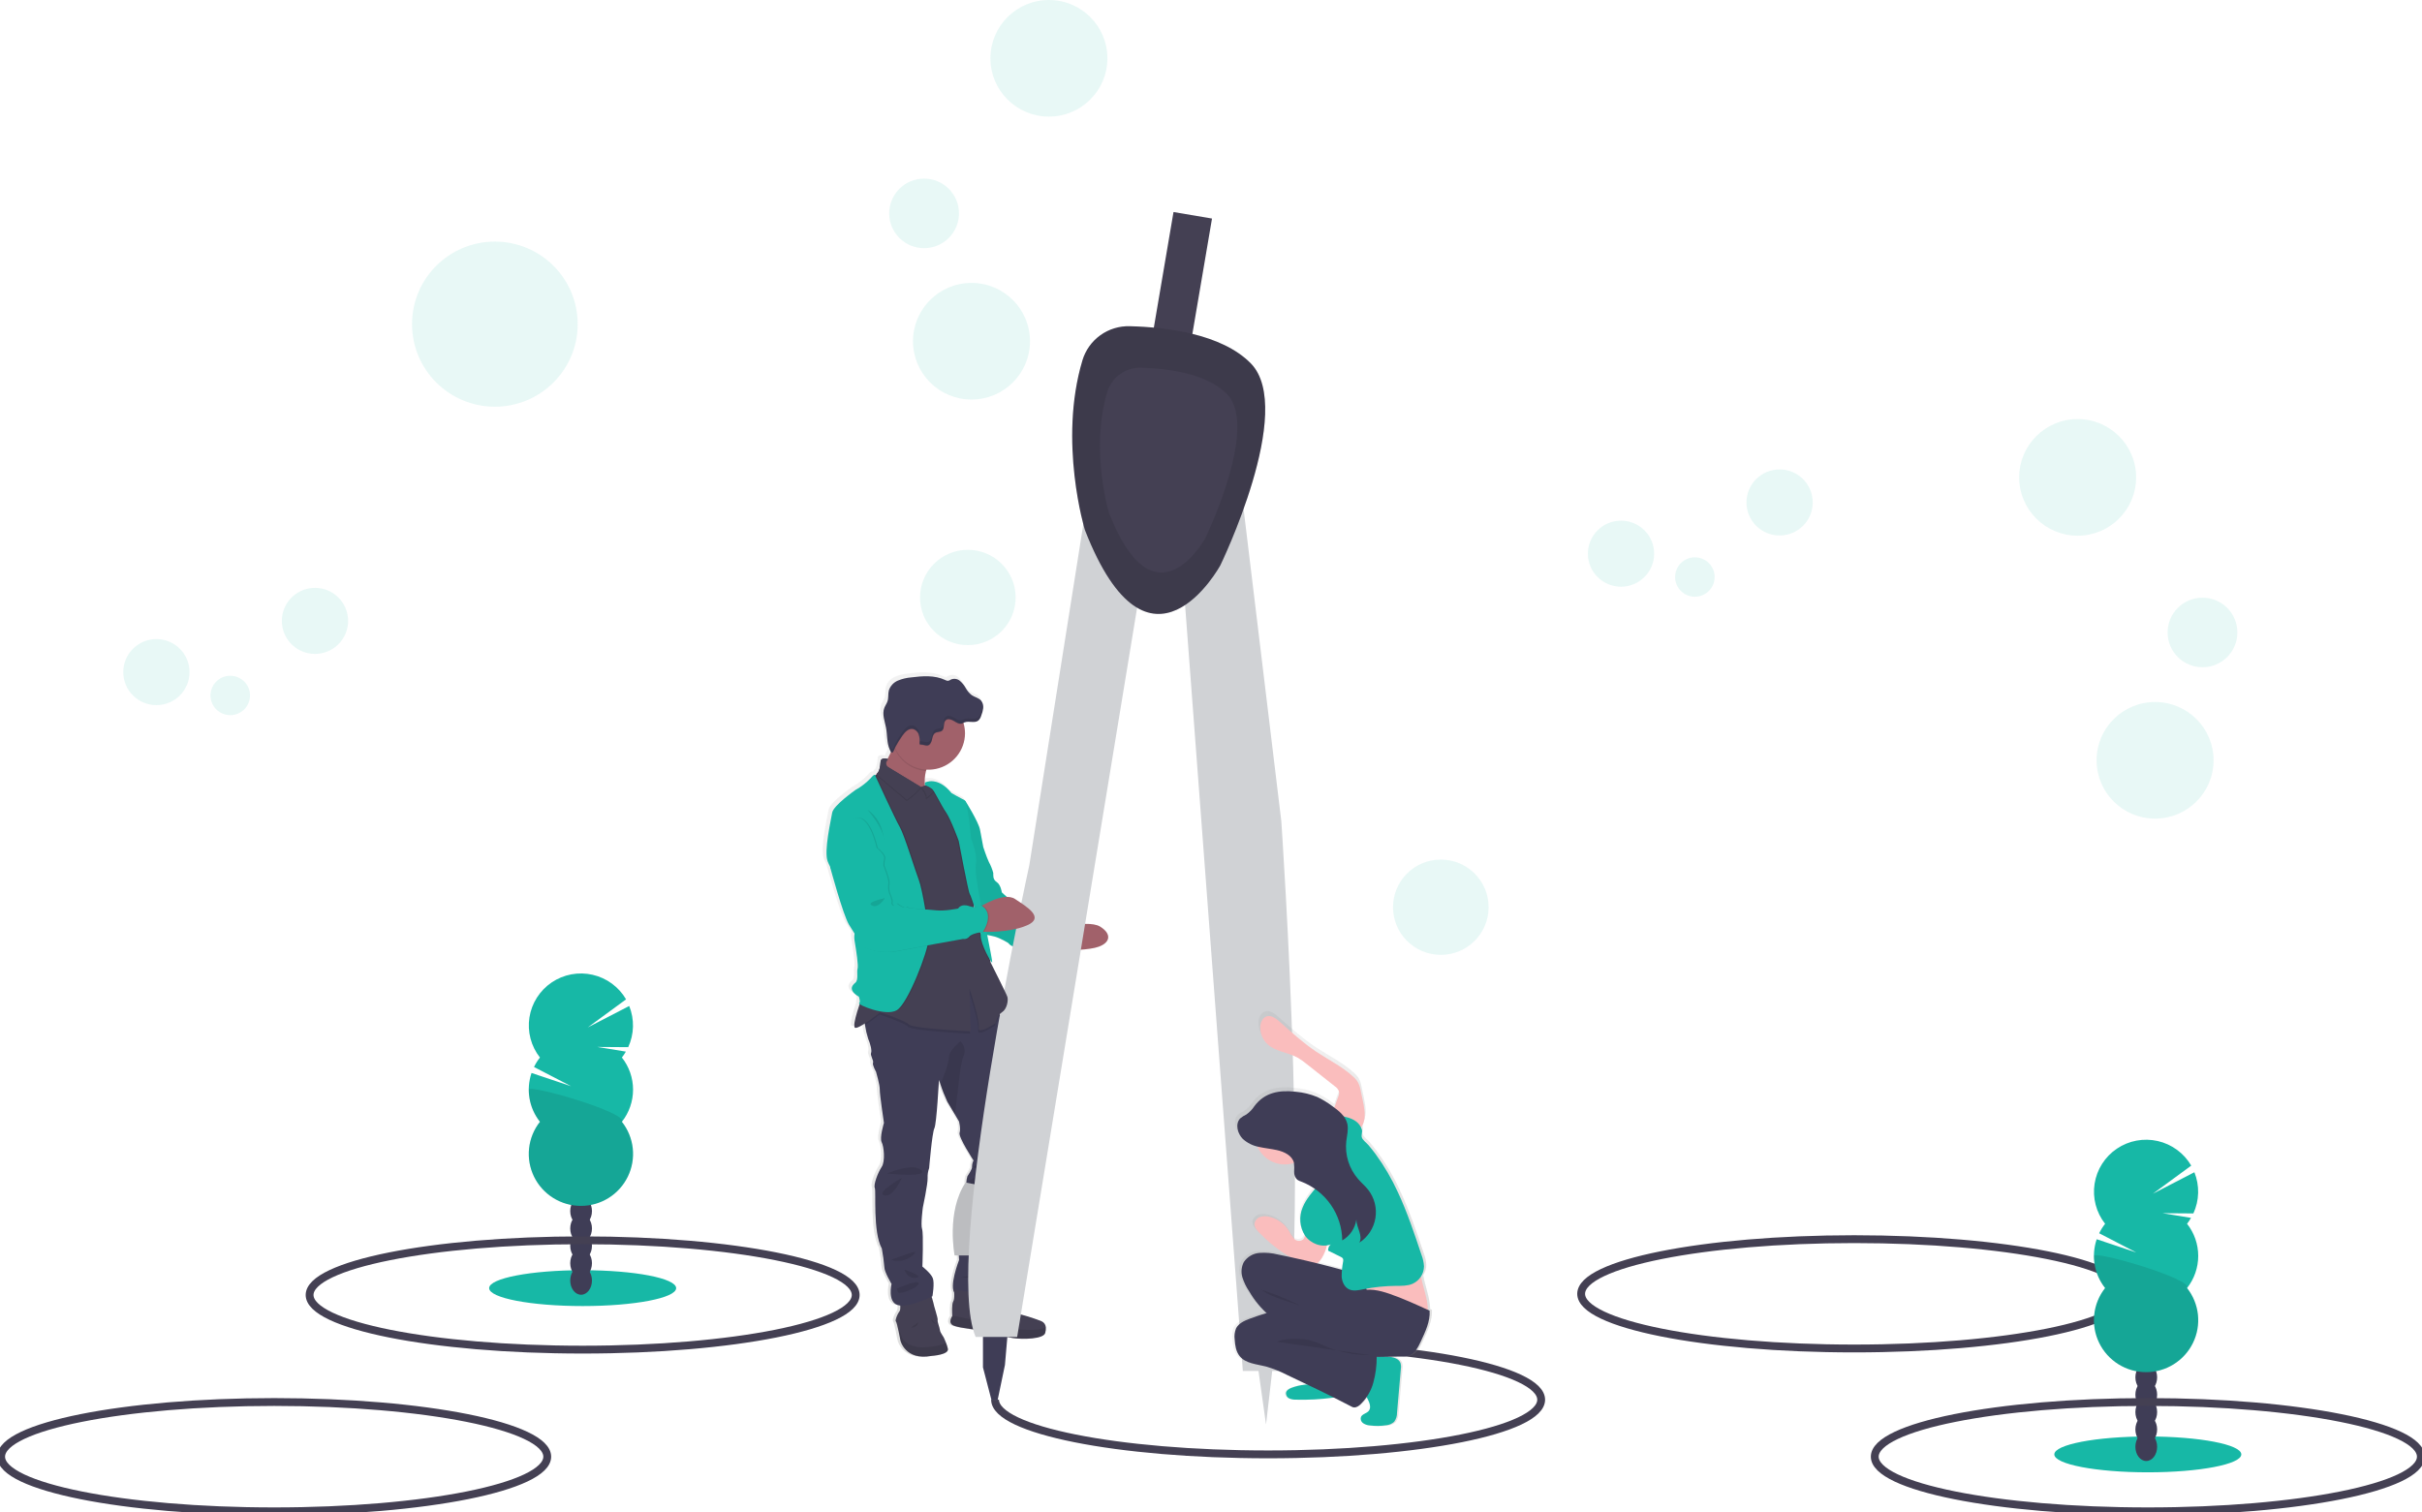 <svg xmlns="http://www.w3.org/2000/svg" width="309" height="193" viewBox="0 0 309 193" fill="none"><g clip-path="url(#clip0_24_191)"><path d="M236.56 172.074C255.799 172.074 271.395 168.952 271.395 165.099C271.395 161.247 255.799 158.124 236.56 158.124C217.321 158.124 201.724 161.247 201.724 165.099C201.724 168.952 217.321 172.074 236.56 172.074Z" stroke="#444053" stroke-miterlimit="10"></path><path d="M105.101 109.536C105.203 109.795 105.319 110.048 105.448 110.295V110.327C105.448 110.327 107.098 116.404 107.87 117.68C108.095 118.049 108.348 118.45 108.599 118.842C108.549 119.131 108.549 119.426 108.599 119.714C108.832 121.069 109.115 122.932 108.987 123.341C108.858 123.751 109.141 124.771 108.695 125.126C108.249 125.48 107.791 126.096 109.159 126.913C109.159 126.913 109.415 127.602 109.185 127.756C109.159 127.773 109.185 127.811 109.249 127.861C108.873 128.971 108.322 130.767 108.666 130.895C108.855 130.967 109.369 130.7 109.931 130.34C109.946 130.412 109.957 130.491 109.972 130.569C110.061 131.168 110.2 131.758 110.386 132.333C110.637 132.889 110.887 133.824 110.753 134.132C110.619 134.441 111.121 135.126 111.004 135.397C110.887 135.667 111.392 136.545 111.392 136.545C111.392 136.545 111.893 138.248 111.873 138.823C111.852 139.399 112.415 143.11 112.415 143.11C112.415 143.11 111.832 145.025 112.123 145.58C112.415 146.136 112.604 148.051 112.123 148.76C111.642 149.469 111.039 151.036 111.234 151.457C111.43 151.878 110.963 157.087 112.141 159.231C112.292 160.029 112.402 160.835 112.47 161.644C112.47 162.225 113.397 163.768 113.397 163.768C113.397 163.768 112.838 166.093 114.211 166.486C114.305 166.515 114.403 166.534 114.502 166.541C114.544 166.795 114.509 167.056 114.403 167.291C114.168 167.614 114.002 167.982 113.913 168.372C113.893 168.445 113.902 168.523 113.939 168.59C114.094 168.761 114.522 171.06 114.522 171.06C114.522 171.06 115.14 173.644 118.542 173.013C118.542 173.013 120.842 172.88 120.65 172.074C120.587 171.809 120.503 171.548 120.399 171.296C120.318 171.132 120.246 170.964 120.184 170.793C120.146 170.601 119.662 170.063 119.624 169.7C119.586 169.337 119.277 168.628 119.332 168.398C119.388 168.168 118.811 166.523 118.77 166.157C118.722 165.902 118.649 165.653 118.551 165.413L118.674 165.355C118.674 165.355 118.983 163.632 118.714 163.001C118.446 162.37 117.379 161.548 117.379 161.548C117.379 161.548 117.534 157.316 117.341 156.741C117.149 156.165 117.438 153.986 117.438 153.986C117.438 153.986 118.093 150.902 118.056 150.207C118.034 149.777 118.099 149.347 118.248 148.943C118.248 148.943 118.656 144.406 118.924 143.831C119.192 143.255 119.507 137.629 119.507 137.629L119.688 138.146C119.942 138.922 120.244 139.682 120.592 140.422C120.74 140.654 121.175 141.398 121.548 142.02L122.099 142.95C122.099 142.95 122.349 143.851 122.175 144.403C122 144.956 123.973 147.943 123.973 147.943C123.846 148.193 123.78 148.469 123.781 148.748C123.836 149.039 123.18 149.954 123.18 149.954C123.18 149.954 122.93 150.777 123.084 151.065C123.239 151.352 122.833 153.056 122.833 153.056C122.833 153.056 122.175 156.808 122.02 157.249C121.866 157.691 122.099 160.714 122.099 160.714C122.099 160.714 120.886 163.809 121.449 164.838C121.472 165.218 121.475 165.8 121.326 166.035C121.125 166.349 121.183 167.509 121.204 167.828C121.204 167.884 121.204 167.913 121.204 167.913C121.204 167.913 120.545 168.785 121.376 169.139C122.207 169.494 125.031 169.749 125.031 169.749C125.031 169.749 127.716 170.517 129.01 170.726C130.305 170.935 133.013 170.86 133.205 170.075C133.274 169.831 133.298 169.577 133.275 169.325C133.258 169.166 133.2 169.014 133.106 168.883C133.013 168.753 132.887 168.649 132.742 168.581C131.946 168.266 131.132 167.997 130.305 167.776C130.305 167.776 129.028 167.485 128.911 166.933C128.795 166.381 126.979 164.846 126.979 164.846C126.979 164.846 126.958 164.739 126.92 164.594H126.979L126.891 164.506C126.801 164.216 126.655 163.832 126.477 163.905C126.449 163.853 126.433 163.796 126.427 163.737C126.422 163.678 126.429 163.619 126.448 163.563C126.466 163.507 126.496 163.456 126.535 163.411C126.574 163.367 126.622 163.331 126.675 163.306C127.372 162.925 127.798 161.719 127.602 160.417C127.407 159.115 127.372 159.345 127.777 158.598C128.029 158.033 128.129 157.414 128.069 156.799L129.139 152.823C129.306 152.335 129.41 151.827 129.448 151.312C129.466 150.907 129.571 150.51 129.757 150.149C129.757 150.149 130.241 147.391 130.666 146.76C131.092 146.13 130.375 143.906 130.375 143.906C130.375 143.906 129.719 140.462 129.757 138.89C129.795 137.318 128.054 131.866 128.054 131.866C127.831 131.512 127.736 131.092 127.786 130.677C127.821 130.351 127.617 129.822 127.387 129.349L127.314 129.2C127.403 129.086 127.51 128.988 127.632 128.91C128.11 128.619 128.334 127.855 128.337 127.317L121.746 111.829C121.746 111.783 124.798 105.566 124.789 105.52C124.609 104.5 122.883 101.794 122.883 101.794C122.866 101.76 122.841 101.731 122.81 101.71C122.422 101.532 121.111 100.791 121.111 100.791C120.082 99.524 119.117 99.262 118.487 99.271C118.289 99.269 118.092 99.299 117.904 99.361C117.837 99.382 117.771 99.408 117.709 99.44L117.679 99.693C117.626 99.108 117.672 98.518 117.816 97.949C117.831 97.899 117.846 97.847 117.857 97.798C117.953 97.798 118.05 97.798 118.149 97.798C118.766 97.8 119.377 97.68 119.948 97.447C120.519 97.213 121.038 96.869 121.476 96.436C121.914 96.002 122.261 95.487 122.499 94.919C122.737 94.351 122.861 93.742 122.863 93.127C122.862 92.69 122.802 92.255 122.682 91.834L122.658 91.767L122.804 91.703C123.387 91.488 124.119 91.854 124.591 91.465C124.762 91.296 124.885 91.084 124.947 90.852C125.078 90.54 125.165 90.213 125.206 89.878C125.206 89.82 125.206 89.762 125.206 89.704C125.208 89.686 125.208 89.669 125.206 89.651C125.208 89.63 125.208 89.609 125.206 89.587C125.206 89.561 125.206 89.535 125.206 89.509C125.18 89.295 125.093 89.094 124.956 88.928C124.647 88.567 124.131 88.48 123.74 88.216C123.421 87.969 123.156 87.659 122.962 87.306C122.767 86.955 122.511 86.641 122.207 86.379C122.052 86.249 121.864 86.164 121.664 86.133C121.465 86.102 121.26 86.125 121.073 86.201C120.959 86.279 120.833 86.338 120.7 86.376C120.555 86.378 120.413 86.34 120.288 86.265C118.948 85.641 117.373 85.751 115.916 85.937C115.323 85.984 114.742 86.123 114.193 86.35C113.919 86.462 113.672 86.633 113.471 86.85C113.269 87.068 113.118 87.326 113.027 87.608C112.907 88.059 112.998 88.547 112.855 88.992C112.756 89.282 112.563 89.549 112.441 89.843C112.382 89.997 112.344 90.158 112.33 90.323C112.33 90.323 112.33 90.355 112.33 90.369C112.281 91.029 112.54 91.723 112.666 92.403C112.837 93.331 112.75 94.339 113.149 95.217C113.189 95.324 113.24 95.428 113.301 95.525C113.161 95.816 113.009 96.124 112.864 96.411C112.648 96.35 111.989 96.205 111.966 96.78C111.961 97.248 111.852 97.709 111.645 98.129C111.615 98.153 111.582 98.175 111.549 98.196C111.513 98.212 111.484 98.239 111.465 98.273C111.445 98.307 111.437 98.346 111.441 98.385L111.365 98.443C111.332 98.445 111.3 98.456 111.272 98.475C111.231 98.405 111.097 98.399 110.672 98.905C110.105 99.492 109.454 99.992 108.739 100.387C108.739 100.387 105.876 102.378 105.722 103.294C105.567 104.209 104.611 108.208 105.101 109.536ZM117.671 99.823C117.671 99.823 117.671 99.803 117.671 99.791L117.706 99.809L117.671 99.823ZM125.448 164.925C125.371 164.958 125.287 164.974 125.203 164.974L125.448 164.925Z" fill="url(#paint0_linear_24_191)"></path><path d="M118.857 173.022C115.496 173.65 114.884 171.081 114.884 171.081C114.884 171.081 114.464 168.796 114.301 168.625C114.264 168.558 114.254 168.48 114.275 168.407C114.362 168.02 114.527 167.654 114.758 167.331C114.968 167.084 114.796 166.056 114.796 166.056L118.691 165.067C118.857 165.434 118.985 165.817 119.073 166.21C119.114 166.57 119.685 168.209 119.627 168.436C119.568 168.663 119.877 169.369 119.918 169.732C119.959 170.095 120.434 170.627 120.472 170.816C120.531 170.988 120.601 171.156 120.682 171.319C120.786 171.569 120.869 171.828 120.93 172.092C121.128 172.888 118.857 173.022 118.857 173.022Z" fill="#444053"></path><path opacity="0.1" d="M118.857 173.022C115.496 173.65 114.884 171.081 114.884 171.081C114.884 171.081 114.464 168.796 114.301 168.625C114.264 168.558 114.254 168.48 114.275 168.407L115.082 170.732C115.082 170.732 115.753 172.124 118.233 171.912C119.647 171.796 120.341 171.534 120.679 171.33C120.783 171.581 120.866 171.839 120.927 172.104C121.128 172.888 118.857 173.022 118.857 173.022Z" fill="black"></path><path opacity="0.1" d="M116.239 169.404C116.239 169.404 117.082 169.424 117.137 168.738L116.239 169.404Z" fill="black"></path><path d="M130.85 146.9C130.43 147.528 129.952 150.268 129.952 150.268C129.774 150.631 129.675 151.027 129.66 151.431C129.629 151.943 129.531 152.449 129.369 152.936L128.264 156.877C128.323 157.488 128.222 158.104 127.973 158.665C127.573 159.409 127.611 159.179 127.801 160.475C127.99 161.772 127.573 162.969 126.885 163.35C126.197 163.73 127.191 164.626 127.191 164.626C127.191 164.626 122.798 165.806 121.88 165.082C120.962 164.358 122.358 160.78 122.358 160.78C122.358 160.78 122.131 157.772 122.282 157.334C122.434 156.895 123.084 153.163 123.084 153.163C123.084 153.163 123.486 151.469 123.332 151.184C123.177 150.899 123.428 150.079 123.428 150.079C123.428 150.079 124.078 149.164 124.011 148.879C124.012 148.601 124.078 148.328 124.203 148.08C124.203 148.08 122.256 145.11 122.425 144.557C122.594 144.005 122.349 143.104 122.349 143.104C122.349 143.104 122.105 142.683 121.807 142.18C121.446 141.561 121.008 140.823 120.86 140.59C120.518 139.855 120.221 139.1 119.971 138.329L119.79 137.812C119.79 137.812 119.498 143.409 119.207 143.979C118.915 144.549 118.539 149.065 118.539 149.065C118.391 149.466 118.325 149.893 118.347 150.321C118.385 151.024 117.735 154.099 117.735 154.099C117.735 154.099 117.443 156.27 117.641 156.842C117.84 157.415 117.679 161.62 117.679 161.62C117.679 161.62 118.729 162.44 118.997 163.074C119.265 163.707 118.959 165.416 118.959 165.416C118.959 165.416 115.904 166.939 114.546 166.538C113.187 166.137 113.744 163.835 113.744 163.835C113.744 163.835 112.829 162.312 112.829 161.722C112.761 160.917 112.652 160.116 112.502 159.322C111.336 157.188 111.797 152.012 111.607 151.591C111.418 151.169 112.007 149.612 112.482 148.908C112.957 148.205 112.773 146.292 112.482 145.746C112.19 145.2 112.773 143.29 112.773 143.29C112.773 143.29 112.219 139.596 112.24 139.027C112.26 138.457 111.762 136.76 111.762 136.76C111.762 136.76 111.266 135.888 111.38 135.618C111.494 135.347 110.998 134.664 111.132 134.362C111.266 134.06 111.015 133.124 110.768 132.572C110.586 132.002 110.45 131.419 110.36 130.828C110.243 130.171 110.158 129.593 110.158 129.593L113.31 127.061L121.18 125.004L124.165 124.036L127.048 128.567C127.048 128.567 127.34 129.041 127.611 129.587C127.838 130.058 128.04 130.584 128.005 130.909C127.957 131.322 128.051 131.738 128.273 132.089C128.273 132.089 129.99 137.515 129.952 139.064C129.914 140.614 130.564 144.055 130.564 144.055C130.564 144.055 131.27 146.272 130.85 146.9Z" fill="#3F3D56"></path><path opacity="0.1" d="M113.167 149.737C113.167 149.737 116.528 148.31 117.519 149.318C118.51 150.326 113.167 149.737 113.167 149.737Z" fill="black"></path><path opacity="0.1" d="M115.056 150.306C115.056 150.306 111.648 152.227 112.814 152.535C113.98 152.843 115.056 150.306 115.056 150.306Z" fill="black"></path><path opacity="0.1" d="M125.215 148.652C125.215 148.652 123.757 148.745 124.317 149.033C124.877 149.321 125.215 148.652 125.215 148.652Z" fill="black"></path><path opacity="0.1" d="M127.031 149.088C127.011 149.184 122.81 150.542 123.632 151.146C124.454 151.751 127.031 149.088 127.031 149.088Z" fill="black"></path><path opacity="0.1" d="M113.662 160.74C114.292 160.647 117.808 159.028 116.432 160.191C116.064 160.524 115.611 160.751 115.124 160.848C114.636 160.945 114.131 160.907 113.662 160.74Z" fill="black"></path><path opacity="0.1" d="M115.4 162.016C115.4 162.016 115.706 163.199 116.872 163.045C118.038 162.891 115.4 162.016 115.4 162.016Z" fill="black"></path><path opacity="0.1" d="M114.426 164.416C114.636 164.358 117.137 163.216 117.196 163.751C117.254 164.286 114.808 165.204 114.619 164.931C114.509 164.78 114.442 164.602 114.426 164.416Z" fill="black"></path><path opacity="0.1" d="M122.524 163.045C122.816 163.027 125.693 162.112 126.267 162.931L122.524 163.045Z" fill="black"></path><path opacity="0.1" d="M125.122 163.579C125.122 163.579 125.617 163.14 126.113 163.37C126.608 163.6 125.122 163.579 125.122 163.579Z" fill="black"></path><path opacity="0.1" d="M118.781 168.299C118.812 168.461 118.89 168.611 119.005 168.73C119.12 168.848 119.267 168.931 119.429 168.968L118.781 168.299Z" fill="black"></path><path d="M133.351 170.089C133.162 170.871 130.485 170.947 129.209 170.738C127.932 170.528 125.273 169.767 125.273 169.767C125.273 169.767 122.486 169.499 121.664 169.157C120.842 168.814 121.492 167.939 121.492 167.939C121.492 167.939 121.492 167.91 121.492 167.857C121.472 167.538 121.417 166.384 121.612 166.073C121.842 165.71 121.708 164.53 121.708 164.53C121.708 164.53 125.661 165.291 125.737 164.931C125.813 164.57 126.425 164.059 126.71 163.94C126.996 163.821 127.209 164.893 127.209 164.893C127.209 164.893 129.005 166.416 129.118 166.968C129.232 167.52 130.491 167.805 130.491 167.805C131.309 168.024 132.113 168.291 132.899 168.604C133.043 168.672 133.168 168.775 133.26 168.904C133.352 169.034 133.41 169.185 133.427 169.343C133.447 169.594 133.422 169.847 133.351 170.089Z" fill="#444053"></path><path opacity="0.1" d="M133.351 170.089C133.162 170.871 130.485 170.947 129.209 170.738C127.932 170.528 125.273 169.767 125.273 169.767C125.273 169.767 122.486 169.499 121.664 169.157C120.842 168.814 121.492 167.939 121.492 167.939C121.492 167.939 121.492 167.91 121.492 167.857L125.489 168.729C125.489 168.729 127.457 169.566 128.716 169.566C129.818 169.566 132.281 170.017 133.427 169.334C133.448 169.588 133.423 169.844 133.351 170.089Z" fill="black"></path><path opacity="0.1" d="M127.946 167.081C127.946 167.081 127.757 168.337 126.993 168.758L127.946 167.081Z" fill="black"></path><path d="M140.187 120.801C139.05 121.231 136.426 121.278 135.26 121.278C134.905 121.278 134.677 121.278 134.677 121.278L133.928 119.755L134.677 118.485C134.677 118.485 135.365 118.296 136.281 118.13C137.63 117.889 139.487 117.7 140.362 118.244C141.831 119.153 141.674 120.258 140.187 120.801Z" fill="#A1616A"></path><path d="M122.822 102.576L123.154 102.195C123.154 102.195 124.859 104.886 125.037 105.901C125.215 106.915 125.445 108.083 125.445 108.083C125.445 108.083 125.877 109.403 126.159 109.987C126.4 110.429 126.588 110.899 126.719 111.385C126.743 111.638 126.617 112.196 127.151 112.547C127.684 112.899 127.812 113.867 127.812 113.867C127.812 113.867 129.748 115.744 130.768 115.797C131.789 115.849 134.712 116.355 134.613 116.86C134.514 117.366 135.835 117.674 136.362 117.802C136.89 117.93 132.928 119.456 135.26 121.42C135.26 121.42 133.782 121.711 133.631 122.08C133.479 122.449 131.926 121.877 131.926 121.877C131.926 121.877 131.593 121.089 130.448 121.04C129.302 120.99 128.716 120.482 128.716 120.406C128.716 120.33 127.57 119.694 126.935 119.517C126.299 119.339 125.457 119.264 125.431 119.084C125.404 118.903 121.612 102.584 121.612 102.584L122.822 102.576Z" fill="#17B8A6"></path><path opacity="0.05" d="M122.822 102.64L123.154 102.259C123.154 102.259 124.859 104.95 125.037 105.967C125.215 106.985 125.445 108.15 125.445 108.15C125.445 108.15 125.877 109.469 126.159 110.054C126.4 110.495 126.587 110.964 126.719 111.449C126.743 111.704 126.617 112.262 127.151 112.611C127.684 112.96 127.812 113.931 127.812 113.931C127.812 113.931 129.748 115.811 130.768 115.86C131.789 115.91 134.712 116.418 134.613 116.927C134.514 117.436 135.835 117.741 136.362 117.866C136.89 117.991 132.928 119.522 135.26 121.478C135.26 121.478 133.782 121.769 133.631 122.138C133.479 122.507 131.926 121.935 131.926 121.935C131.926 121.935 131.593 121.147 130.448 121.098C129.302 121.048 128.716 120.54 128.716 120.461C128.716 120.383 127.57 119.752 126.935 119.575C126.299 119.397 125.457 119.319 125.431 119.142C125.404 118.964 121.612 102.64 121.612 102.64H122.822Z" fill="black"></path><path d="M161.788 171.636C181.027 171.636 196.623 174.76 196.623 178.611C196.623 182.462 181.027 185.586 161.788 185.586C142.548 185.586 126.952 182.465 126.952 178.611" stroke="#444053" stroke-miterlimit="10"></path><path d="M154.629 27.888L149.717 27.057L143.521 63.468L148.433 64.299L154.629 27.888Z" fill="#444053"></path><path d="M160.429 174.016L161.52 181.776L162.452 173.708L160.429 174.016Z" fill="#D0D2D5"></path><path d="M125.407 169.671V174.484L126.498 178.672H127.276L128.212 174.173L128.678 168.741L125.407 169.671Z" fill="#3F3D56"></path><path d="M123.189 150.896L125.521 151.361C125.521 151.361 122.877 158.653 124.743 160.205H121.79C121.79 160.205 120.699 154.619 123.189 150.896Z" fill="#D0D2D5"></path><path opacity="0.1" d="M123.189 150.896L125.521 151.361C125.521 151.361 122.877 158.653 124.743 160.205H121.79C121.79 160.205 120.699 154.619 123.189 150.896Z" fill="black"></path><path d="M138.793 63.221L131.322 110.394C131.322 110.394 120.274 160.673 124.475 170.604H129.768L145.644 74.085L138.793 63.221Z" fill="#D0D2D5"></path><path d="M157.742 57.362L163.47 104.776C163.47 104.776 167.641 165.178 163.073 174.946H158.561L150.498 67.967L157.742 57.362Z" fill="#D0D2D5"></path><path d="M138.097 45.987C138.481 44.699 139.282 43.573 140.373 42.785C141.465 41.997 142.787 41.59 144.134 41.627C148.743 41.743 155.867 42.581 159.584 46.376C165.344 52.273 155.692 72.135 155.692 72.135C155.692 72.135 146.656 88.739 138.417 67.636C138.406 67.653 134.989 56.354 138.097 45.987Z" fill="#444053"></path><path opacity="0.1" d="M138.097 45.987C138.481 44.699 139.282 43.573 140.373 42.785C141.465 41.997 142.787 41.59 144.134 41.627C148.743 41.743 155.867 42.581 159.584 46.376C165.344 52.273 155.692 72.135 155.692 72.135C155.692 72.135 146.656 88.739 138.417 67.636C138.406 67.653 134.989 56.354 138.097 45.987Z" fill="black"></path><path d="M141.265 50.021C141.542 49.106 142.113 48.307 142.89 47.747C143.667 47.187 144.607 46.898 145.565 46.922C148.845 47.007 153.917 47.603 156.555 50.305C160.657 54.502 153.786 68.644 153.786 68.644C153.786 68.644 147.373 80.464 141.484 65.447C141.484 65.439 139.05 57.403 141.265 50.021Z" fill="#444053"></path><path d="M157.22 170.863C157.269 171.612 157.386 172.4 157.861 172.987C158.648 173.958 160.08 174.033 161.304 174.339C162.244 174.607 163.156 174.965 164.027 175.408L166.676 176.658C165.997 176.697 165.327 176.836 164.688 177.07C164.347 177.195 163.974 177.402 163.925 177.756C163.918 177.904 163.957 178.051 164.035 178.176C164.114 178.302 164.229 178.401 164.365 178.46C164.642 178.573 164.94 178.626 165.239 178.614C166.818 178.658 168.397 178.575 169.962 178.367L170.148 178.341C170.953 178.738 171.754 179.144 172.55 179.558C172.883 179.733 173.282 179.558 173.562 179.314C173.904 179.013 174.205 178.669 174.46 178.291C174.506 178.373 174.553 178.451 174.591 178.529C174.847 179.021 175.089 179.663 174.722 180.081C174.431 180.407 173.88 180.462 173.713 180.857C173.668 181 173.67 181.154 173.719 181.296C173.768 181.438 173.861 181.56 173.985 181.645C174.238 181.812 174.53 181.912 174.833 181.936C175.554 182.035 176.285 182.029 177.005 181.918C177.394 181.891 177.764 181.735 178.054 181.474C178.302 181.137 178.433 180.729 178.427 180.311L178.926 174.664C178.971 174.396 178.951 174.121 178.867 173.862C178.669 173.382 178.095 173.182 177.576 173.098H177.521C177.952 173.098 178.395 173.077 178.862 173.077C179.268 173.103 179.675 173.052 180.063 172.926C180.803 172.635 181.202 171.859 181.52 171.145C182.103 169.889 182.774 168.529 182.686 167.134L182.459 167.032C182.438 165.547 181.814 164.161 181.584 162.71C181.837 162.321 181.972 161.867 181.972 161.403C181.942 160.892 181.83 160.39 181.642 159.914C180.718 157.177 179.794 154.43 178.558 151.815C177.759 150.073 176.782 148.417 175.643 146.874C175.346 146.486 175.037 146.099 174.716 145.711C174.483 145.444 173.961 145.066 173.865 144.726C173.769 144.386 173.973 144.055 173.865 143.706C173.837 143.615 173.802 143.527 173.76 143.441C174.442 142.541 174.25 141.238 174.011 140.117L173.719 138.719C173.657 138.333 173.535 137.96 173.358 137.611C173.17 137.313 172.935 137.047 172.661 136.824C171.227 135.533 169.454 134.676 167.842 133.606C166.137 132.476 164.613 131.101 163.085 129.744C162.619 129.331 162.033 128.887 161.429 129.061C160.826 129.235 160.575 129.886 160.555 130.479C160.549 130.89 160.631 131.298 160.794 131.676C160.957 132.053 161.199 132.392 161.502 132.671C162.557 133.633 164.152 133.711 165.408 134.391C165.84 134.641 166.251 134.926 166.636 135.243L170.285 138.1C170.562 138.265 170.765 138.529 170.854 138.838C170.868 139.024 170.838 139.212 170.766 139.384C170.629 139.803 170.396 140.329 170.224 140.861L169.933 140.651C169.328 140.201 168.681 139.812 168 139.489C167.096 139.121 166.142 138.893 165.169 138.812C163.015 138.57 161.088 138.902 159.771 140.695C159.497 141.105 159.151 141.46 158.747 141.744C158.449 141.883 158.169 142.06 157.917 142.27C157.24 143.017 157.625 144.255 158.261 144.886C158.798 145.384 159.461 145.729 160.179 145.883C160.574 146.763 161.281 147.467 162.163 147.861C163.046 148.256 164.043 148.313 164.965 148.022C165.01 148.396 165.019 148.774 164.991 149.149C164.978 149.343 165.007 149.537 165.078 149.718C165.149 149.898 165.26 150.061 165.403 150.193C165.556 150.297 165.725 150.375 165.904 150.425C166.549 150.658 167.16 150.976 167.72 151.37C167.062 152.081 166.519 152.89 166.111 153.768C165.86 154.35 165.756 154.985 165.806 155.617C165.857 156.249 166.062 156.859 166.402 157.395L166.42 157.418C166.371 157.599 166.28 157.766 166.155 157.906C165.977 158.045 165.752 158.109 165.528 158.086C165.304 158.064 165.097 157.955 164.951 157.784C164.701 157.489 164.489 157.164 164.321 156.816C164.033 156.347 163.651 155.941 163.2 155.623C162.749 155.305 162.238 155.082 161.697 154.968C161.298 154.866 160.877 154.883 160.488 155.017C160.296 155.086 160.128 155.208 160.003 155.368C159.879 155.529 159.803 155.722 159.785 155.924C159.785 156.363 160.106 156.726 160.421 157.037C161.387 158.036 162.462 158.923 163.627 159.682C163.945 159.878 164.273 160.056 164.61 160.217C164.027 160.095 163.451 159.976 162.884 159.859C162.089 159.662 161.267 159.59 160.45 159.647C160.042 159.679 159.647 159.802 159.293 160.007C158.94 160.213 158.638 160.495 158.409 160.833C158.088 161.441 158.02 162.151 158.22 162.809C158.422 163.462 158.724 164.079 159.115 164.64C159.728 165.668 160.48 166.607 161.351 167.43C160.622 167.648 159.893 167.887 159.182 168.148C158.47 168.41 157.724 168.729 157.398 169.38C157.206 169.85 157.145 170.362 157.22 170.863ZM167.95 160.981H167.977C168.131 160.911 168.264 160.799 168.358 160.659C168.802 160.067 169.115 159.39 169.28 158.671C169.449 158.648 169.615 158.606 169.775 158.546C169.666 158.649 169.579 158.773 169.52 158.911C169.461 159.049 169.431 159.198 169.431 159.348L171.075 160.15C171.194 160.194 171.296 160.275 171.367 160.38C171.412 160.488 171.423 160.608 171.399 160.722C171.352 161.097 171.279 161.472 171.233 161.844C170.74 161.699 170.256 161.583 169.822 161.466C169.204 161.298 168.577 161.141 167.95 160.984V160.981Z" fill="url(#paint1_linear_24_191)"></path><path d="M168.256 145.543C168.67 145.646 169.1 145.664 169.521 145.597C169.942 145.529 170.345 145.377 170.705 145.15C170.849 145.049 171.01 144.975 171.18 144.929C171.331 144.916 171.483 144.938 171.624 144.995C171.765 145.051 171.89 145.139 171.991 145.252C172.69 145.947 172.772 147.092 172.41 148.007C172.049 148.923 171.323 149.643 170.562 150.268C169.948 150.773 169.298 151.233 168.618 151.646C168.43 151.208 168.158 150.812 167.815 150.48C167.473 150.148 167.068 149.888 166.624 149.713C165.825 149.405 165.242 148.58 164.784 147.859C164.443 147.324 164.14 147.347 164.446 146.795C164.792 146.265 165.199 145.777 165.659 145.342C165.91 145.078 166.129 144.785 166.312 144.47C166.516 144.104 166.469 143.866 166.784 144.156C166.991 144.348 167.076 144.764 167.315 144.988C167.58 145.244 167.903 145.435 168.256 145.543Z" fill="#FABDBD"></path><path d="M170.76 139.875C170.829 139.705 170.857 139.521 170.845 139.338C170.758 139.034 170.559 138.773 170.288 138.608L166.723 135.789C166.349 135.476 165.949 135.195 165.528 134.949C164.298 134.278 162.744 134.199 161.712 133.252C161.415 132.975 161.18 132.639 161.02 132.266C160.86 131.894 160.78 131.492 160.785 131.087C160.785 130.505 161.076 129.849 161.627 129.686C162.178 129.523 162.793 129.953 163.248 130.363C164.738 131.7 166.225 133.057 167.889 134.173C169.463 135.231 171.198 136.074 172.6 137.35C172.855 137.567 173.075 137.823 173.25 138.108C173.421 138.454 173.54 138.823 173.603 139.204L173.894 140.582C174.139 141.744 174.337 143.096 173.553 143.988C173.439 144.131 173.295 144.247 173.13 144.328C172.966 144.409 172.786 144.452 172.603 144.456C172.344 144.424 172.095 144.339 171.871 144.206C171.288 143.915 170.233 143.625 170.055 142.898C169.828 141.988 170.484 140.718 170.76 139.875Z" fill="#FABDBD"></path><path d="M165.073 158.04C164.83 157.748 164.623 157.428 164.458 157.087C164.179 156.624 163.808 156.224 163.367 155.91C162.927 155.596 162.427 155.376 161.898 155.261C161.513 155.165 161.108 155.181 160.732 155.308C160.544 155.377 160.38 155.498 160.258 155.657C160.137 155.816 160.064 156.007 160.047 156.206C160.047 156.636 160.359 156.997 160.665 157.302C161.608 158.289 162.661 159.167 163.802 159.917C164.945 160.665 166.256 161.118 167.618 161.237C167.755 161.254 167.894 161.241 168.026 161.199C168.177 161.129 168.306 161.02 168.399 160.882C169.122 159.958 169.373 158.758 169.565 157.604C169.495 158.02 167.149 157.049 166.883 157.174C166.493 157.357 166.531 157.903 166.248 158.165C166.075 158.302 165.854 158.366 165.635 158.342C165.415 158.319 165.213 158.21 165.073 158.04Z" fill="#FABDBD"></path><path d="M182.17 167.172C182.184 167.317 182.155 167.463 182.088 167.593C181.928 167.843 181.567 167.846 181.272 167.802C180.592 167.688 179.921 167.527 179.264 167.32L173.279 165.596C173.184 165.578 173.095 165.535 173.023 165.471C172.959 165.397 172.918 165.306 172.903 165.21C172.695 164.354 172.651 163.467 172.772 162.594C172.779 162.468 172.82 162.347 172.891 162.242C173.026 162.119 173.204 162.052 173.387 162.056C174.324 161.962 175.266 161.919 176.209 161.929C176.82 161.954 177.433 161.941 178.042 161.888C178.829 161.795 179.736 161.344 180.526 161.414C181.211 161.472 181.182 161.995 181.252 162.577C181.447 164.12 182.156 165.596 182.17 167.172Z" fill="#FABDBD"></path><path d="M163.062 160.089C162.285 159.891 161.482 159.82 160.683 159.877C160.285 159.908 159.899 160.029 159.554 160.23C159.209 160.432 158.914 160.708 158.692 161.039C158.375 161.64 158.308 162.342 158.505 162.992C158.705 163.634 159 164.242 159.38 164.797C160.052 165.957 160.917 166.994 161.936 167.866C162.447 168.27 163.009 168.604 163.499 169.029C164.543 169.938 165.19 171.208 165.811 172.444C166.394 173.606 166.977 174.792 167.227 176.071C167.229 176.12 167.242 176.168 167.263 176.213C167.285 176.257 167.315 176.297 167.353 176.329C167.434 176.368 167.527 176.375 167.612 176.347L170.483 175.818C170.565 175.821 170.645 175.803 170.717 175.764C170.788 175.725 170.848 175.668 170.889 175.598C170.93 175.528 170.952 175.448 170.951 175.367C170.951 175.286 170.928 175.207 170.886 175.138C170.263 172.468 169.097 169.955 167.461 167.753C168.221 168.469 169.142 168.994 170.147 169.284C171.152 169.575 172.212 169.621 173.238 169.421C173.64 169.364 174.018 169.2 174.334 168.947C174.976 168.366 174.947 167.375 174.804 166.529C174.675 165.776 174.498 165.031 174.273 164.3C173.734 162.556 171.408 162.085 169.831 161.661C167.592 161.07 165.335 160.546 163.062 160.089Z" fill="#3F3D56"></path><path opacity="0.1" d="M165.187 166.268C165.597 166.429 165.968 166.675 166.277 166.988C165.761 166.407 164.286 166.117 163.563 165.846C162.668 165.515 161.692 165.175 160.939 164.585C162.394 165.042 163.814 165.605 165.187 166.268Z" fill="black"></path><path d="M174.486 178.518C174.734 179.006 174.97 179.637 174.614 180.052C174.34 180.372 173.792 180.427 173.629 180.817C173.584 180.958 173.586 181.109 173.633 181.25C173.681 181.39 173.772 181.511 173.894 181.596C174.14 181.763 174.425 181.863 174.722 181.886C175.427 181.982 176.141 181.976 176.844 181.869C177.225 181.841 177.585 181.687 177.867 181.43C178.113 181.092 178.241 180.684 178.232 180.267L178.719 174.693C178.762 174.428 178.743 174.156 178.663 173.9C178.468 173.426 177.908 173.231 177.401 173.147C176.834 173.051 176.257 173.028 175.684 173.077C175.297 173.082 174.922 173.211 174.614 173.443C174.328 173.769 174.151 174.175 174.11 174.606C173.979 175.269 173.611 176.187 173.69 176.858C173.74 177.413 174.241 178.03 174.486 178.518Z" fill="#17B8A6"></path><path d="M168.049 176.716C166.956 176.574 165.845 176.698 164.811 177.079C164.478 177.201 164.114 177.408 164.064 177.756C164.058 177.902 164.095 178.046 164.172 178.17C164.249 178.294 164.362 178.392 164.496 178.451C164.767 178.563 165.059 178.616 165.353 178.605C166.894 178.646 168.436 178.564 169.965 178.361C170.362 178.335 170.747 178.214 171.087 178.009C171.255 177.903 171.382 177.742 171.446 177.554C171.51 177.366 171.508 177.161 171.44 176.975C171.256 176.591 170.755 176.472 170.513 176.126C170.338 175.876 170.294 175.507 170.02 175.376C169.813 175.31 169.588 175.327 169.393 175.423C169.102 175.524 168.402 175.626 168.201 175.867C168.114 176.142 168.063 176.428 168.049 176.716Z" fill="#17B8A6"></path><path d="M163.922 148.591C166.036 148.591 167.749 146.883 167.749 144.775C167.749 142.668 166.036 140.959 163.922 140.959C161.808 140.959 160.094 142.668 160.094 144.775C160.094 146.883 161.808 148.591 163.922 148.591Z" fill="#FABDBD"></path><path d="M172.999 143.096C172.384 142.645 171.609 142.491 170.86 142.352C170.607 142.273 170.334 142.286 170.09 142.389C169.929 142.506 169.801 142.662 169.72 142.843C169.489 143.216 169.318 143.623 169.212 144.049C169.161 144.262 169.161 144.485 169.211 144.698C169.262 144.912 169.362 145.11 169.504 145.278C169.731 145.511 170.058 145.627 170.291 145.86C170.442 146.028 170.552 146.229 170.612 146.447C170.672 146.665 170.68 146.893 170.635 147.115C170.541 147.556 170.368 147.976 170.125 148.356C169.563 149.344 168.921 150.285 168.207 151.169C167.463 152.091 166.63 152.977 166.192 154.076C165.949 154.652 165.848 155.278 165.899 155.902C165.949 156.525 166.15 157.127 166.484 157.656C167.192 158.685 168.603 159.237 169.772 158.793C169.666 158.895 169.581 159.018 169.524 159.154C169.467 159.29 169.438 159.436 169.44 159.583L171.043 160.377C171.162 160.42 171.264 160.499 171.335 160.603C171.378 160.71 171.388 160.828 171.364 160.94C171.238 161.585 171.173 162.24 171.169 162.896C171.212 163.55 171.513 164.239 172.107 164.524C172.652 164.785 173.299 164.646 173.894 164.524C175.283 164.243 176.695 164.095 178.112 164.082C178.818 164.082 179.547 164.1 180.197 163.826C180.632 163.635 181.003 163.322 181.266 162.926C181.528 162.529 181.67 162.066 181.675 161.591C181.645 161.087 181.536 160.591 181.351 160.121C180.45 157.418 179.547 154.709 178.34 152.126C177.554 150.406 176.595 148.77 175.48 147.243C175.188 146.856 174.897 146.476 174.573 146.107C174.346 145.842 173.836 145.47 173.743 145.133C173.649 144.796 173.848 144.47 173.743 144.127C173.612 143.713 173.351 143.352 172.999 143.096Z" fill="#17B8A6"></path><path d="M182.392 167.25C180.713 166.477 179.033 165.704 177.287 165.102C176.002 164.66 174.568 164.315 173.305 164.812C172.926 164.963 172.582 165.181 172.218 165.358C170.997 165.939 169.594 166.038 168.245 166.186C165.241 166.523 162.29 167.223 159.456 168.27C158.776 168.52 158.045 168.851 157.707 169.485C157.515 169.944 157.451 170.446 157.52 170.938C157.57 171.679 157.683 172.458 158.147 173.037C158.916 173.996 160.313 174.068 161.508 174.371C162.427 174.636 163.319 174.99 164.169 175.428C166.962 176.757 169.758 178.085 172.498 179.523C172.818 179.695 173.209 179.523 173.483 179.282C174.309 178.518 174.904 177.54 175.203 176.457C175.5 175.38 175.647 174.267 175.64 173.15C176.713 173.15 177.585 173.103 178.657 173.103C179.052 173.128 179.448 173.078 179.823 172.955C180.543 172.665 180.934 171.9 181.258 171.197C181.835 169.956 182.485 168.61 182.392 167.25Z" fill="#3F3D56"></path><path opacity="0.1" d="M162.896 171.223C163.651 170.857 164.525 170.848 165.368 170.854C165.881 170.845 166.395 170.883 166.901 170.97C167.674 171.176 168.425 171.457 169.143 171.81C170.931 172.558 172.853 172.934 174.792 172.914" fill="black"></path><path d="M158.54 145.316C159.117 145.846 159.833 146.204 160.604 146.348C161.362 146.522 162.143 146.589 162.907 146.757C163.846 146.964 164.872 147.458 165.085 148.394C165.134 148.769 165.144 149.147 165.114 149.524C165.1 149.713 165.128 149.902 165.196 150.078C165.264 150.255 165.371 150.414 165.507 150.544C165.658 150.646 165.823 150.723 165.997 150.774C167.526 151.357 168.844 152.385 169.78 153.724C170.716 155.063 171.226 156.652 171.244 158.284C171.725 158.005 172.136 157.622 172.448 157.163C172.759 156.704 172.964 156.181 173.046 155.633C173.046 156.645 173.92 157.668 173.425 158.572C173.965 158.219 174.427 157.759 174.78 157.22C175.132 156.681 175.369 156.074 175.475 155.439C175.58 154.804 175.552 154.153 175.393 153.53C175.233 152.906 174.945 152.322 174.547 151.814C174.162 151.326 173.673 150.919 173.27 150.451C172.699 149.794 172.27 149.026 172.01 148.196C171.751 147.366 171.665 146.491 171.76 145.627C171.845 144.892 172.052 144.148 171.897 143.424C171.673 142.421 170.79 141.724 169.95 141.128C169.36 140.685 168.727 140.301 168.061 139.983C167.179 139.619 166.246 139.392 165.295 139.311C163.193 139.076 161.324 139.402 160.021 141.172C159.757 141.576 159.419 141.927 159.024 142.206C158.732 142.344 158.458 142.519 158.211 142.726C157.543 143.465 157.922 144.685 158.54 145.316Z" fill="#3F3D56"></path><path d="M119.227 102.765C119.108 102.715 110.8 99.294 111.94 98.614C112.619 98.21 113.455 96.501 114.027 95.162C114.426 94.229 114.697 93.473 114.697 93.473C114.697 93.473 121.367 92.293 118.98 96.379C118.603 97.005 118.32 97.681 118.137 98.388C117.449 101.149 119.16 102.712 119.227 102.765Z" fill="#A1616A"></path><path opacity="0.1" d="M118.971 96.368C118.595 96.993 118.311 97.67 118.128 98.376C117.283 98.316 116.469 98.027 115.776 97.541C115.083 97.054 114.535 96.388 114.193 95.615C114.126 95.468 114.067 95.316 114.018 95.162C114.417 94.229 114.689 93.473 114.689 93.473C114.689 93.473 121.358 92.293 118.971 96.368Z" fill="black"></path><path d="M123.116 93.589C123.111 94.652 122.741 95.682 122.067 96.506C121.394 97.33 120.457 97.899 119.414 98.118C118.37 98.338 117.283 98.194 116.333 97.711C115.383 97.228 114.628 96.435 114.193 95.464C113.93 94.874 113.795 94.235 113.797 93.589C113.802 92.473 114.211 91.396 114.947 90.555C115.684 89.714 116.699 89.165 117.808 89.009C118.917 88.853 120.045 89.1 120.986 89.704C121.928 90.309 122.619 91.231 122.935 92.302C123.055 92.721 123.116 93.154 123.116 93.589Z" fill="#A1616A"></path><path opacity="0.1" d="M127.611 129.584C127.278 129.946 127.044 130.389 126.935 130.869C126.935 130.869 124.644 132.429 124.795 131.45C124.947 130.47 123.6 126.451 123.6 126.451L123.752 131.897C123.752 131.897 116.42 131.555 115.881 131.026C115.342 130.497 112.231 129.459 112.231 129.459C112.231 129.459 111.272 130.226 110.389 130.808C110.272 130.151 110.188 129.572 110.188 129.572L113.339 127.041L121.21 124.983L124.166 124.036L127.049 128.567C127.049 128.567 127.346 129.038 127.611 129.584Z" fill="black"></path><path d="M127.85 129.154C127.241 129.535 127.011 130.564 127.011 130.564C127.011 130.564 124.719 132.124 124.871 131.145C125.023 130.165 123.687 126.158 123.687 126.158L123.842 131.604C123.842 131.604 116.508 131.261 115.971 130.732C115.435 130.203 112.304 129.171 112.304 129.171C112.304 129.171 109.593 131.342 109.097 131.151C108.602 130.959 109.972 127.268 109.972 127.268L111.383 105.639C111.383 105.639 111.001 99.204 111.575 98.975C111.664 98.94 111.745 98.888 111.814 98.824C112.193 98.487 112.307 97.801 112.339 97.222C112.377 96.539 113.292 96.879 113.292 96.879L112.759 97.565L117.493 100.434L117.534 100.46C117.723 100.363 117.918 100.277 118.117 100.201C118.536 100.041 119.093 99.89 119.458 100.041C119.661 100.146 119.834 100.301 119.959 100.492C120.23 100.896 120.446 101.334 120.603 101.794L122.323 104.686C122.323 104.686 123.198 108.534 123.198 108.685C123.198 108.836 123.466 112.341 123.781 112.722C124.096 113.102 124.393 115.006 124.279 115.579C124.166 116.151 124.469 118.281 124.469 118.281C125.731 119.31 126.378 122.812 126.378 122.812C126.378 122.812 128.366 126.736 128.518 127.192C128.669 127.649 128.462 128.773 127.85 129.154Z" fill="#444053"></path><path opacity="0.1" d="M117.499 100.57C117.032 101.256 115.691 102.218 115.691 102.218L111.82 98.96C112.199 98.623 112.313 97.934 112.345 97.359C112.383 96.673 113.298 97.016 113.298 97.016L113.187 97.158C113.134 97.227 113.097 97.305 113.076 97.389C113.056 97.473 113.053 97.561 113.069 97.646C113.085 97.731 113.118 97.811 113.167 97.883C113.216 97.954 113.28 98.014 113.353 98.059L117.499 100.57Z" fill="black"></path><path d="M117.499 100.416C117.032 101.102 115.691 102.067 115.691 102.067L111.82 98.806C112.199 98.469 112.313 97.783 112.345 97.205C112.383 96.522 113.298 96.862 113.298 96.862L113.187 97.004C113.134 97.073 113.097 97.151 113.076 97.235C113.056 97.319 113.053 97.407 113.069 97.492C113.085 97.577 113.118 97.657 113.167 97.729C113.216 97.8 113.28 97.86 113.353 97.905L117.499 100.416Z" fill="#444053"></path><path opacity="0.1" d="M119.289 100.931C118.787 101.526 118.079 102.204 118.123 101.864C118.166 101.523 117.7 100.777 117.411 100.442C117.865 100.3 118.354 100.313 118.799 100.48C118.998 100.586 119.167 100.741 119.289 100.931Z" fill="black"></path><path d="M119.364 100.701C118.863 101.3 118.155 101.974 118.198 101.637C118.242 101.3 117.822 100.748 117.531 100.413C117.951 100.254 118.507 100.102 118.872 100.254C119.073 100.357 119.243 100.511 119.364 100.701Z" fill="#444053"></path><path opacity="0.1" d="M111.823 98.995C111.823 98.995 111.873 98.539 111.211 99.326C110.656 99.904 110.017 100.396 109.316 100.785C109.316 100.785 106.491 102.768 106.337 103.692C106.182 104.616 105.267 108.566 105.754 109.885C106.241 111.205 109.931 117.529 109.931 117.529C109.931 117.529 108.963 118.671 109.191 120.017C109.418 121.362 109.701 123.213 109.573 123.62C109.444 124.027 109.727 125.042 109.281 125.396C108.835 125.751 108.392 126.361 109.742 127.175C109.742 127.175 109.995 127.861 109.765 128.012C109.535 128.163 113.152 129.738 114.578 128.901C116.003 128.064 118.577 121.362 118.627 119.862C118.676 118.363 117.837 113.416 117.379 112.248C116.922 111.08 115.546 106.534 114.96 105.52C114.374 104.505 111.823 98.995 111.823 98.995Z" fill="black"></path><path d="M111.669 98.995C111.669 98.995 111.721 98.539 111.059 99.326C110.5 99.909 109.857 100.405 109.15 100.797C109.15 100.797 106.322 102.779 106.171 103.703C106.019 104.628 105.101 108.577 105.588 109.897C106.074 111.216 109.762 117.54 109.762 117.54C109.762 117.54 108.794 118.683 109.025 120.028C109.255 121.374 109.535 123.225 109.406 123.632C109.278 124.039 109.558 125.053 109.115 125.408C108.672 125.762 108.223 126.373 109.573 127.186C109.573 127.186 109.829 127.872 109.599 128.023C109.368 128.175 112.986 129.75 114.412 128.913C115.837 128.076 118.408 121.374 118.461 119.874C118.513 118.374 117.671 113.428 117.213 112.26C116.755 111.091 115.379 106.546 114.793 105.531C114.208 104.517 111.669 98.995 111.669 98.995Z" fill="#17B8A6"></path><path opacity="0.1" d="M110.651 103.311C110.651 103.311 112.84 105.723 112.765 107.322C112.765 107.322 112.791 104.732 110.651 103.311Z" fill="black"></path><path opacity="0.1" d="M118.041 99.858C118.041 99.858 119.461 98.986 121.248 101.204C121.248 101.204 122.545 101.939 122.927 102.119C123.308 102.3 123.743 107.017 123.743 107.017C123.743 107.017 124.582 109.051 124.352 110.214C124.122 111.376 125.017 115.393 125.017 115.393C125.017 115.393 126.492 122.603 126.442 122.804C126.393 123.004 124.938 120.545 124.964 119.316C124.991 118.087 123.743 114.288 123.565 114.061C123.387 113.835 122.163 107.307 122.163 107.307C122.163 107.307 121.172 104.54 120.533 103.628C119.895 102.715 119.108 100.986 118.784 100.681C118.547 100.476 118.282 100.306 117.997 100.175L118.041 99.858Z" fill="black"></path><path d="M118.023 99.858C118.023 99.858 119.615 98.986 121.396 101.204C121.396 101.204 122.696 101.939 123.078 102.119C123.46 102.3 123.892 107.017 123.892 107.017C123.892 107.017 124.731 109.051 124.504 110.214C124.276 111.376 125.165 115.393 125.165 115.393C125.165 115.393 126.643 122.603 126.591 122.804C126.538 123.004 125.09 120.545 125.113 119.316C125.136 118.087 123.892 114.288 123.714 114.061C123.536 113.835 122.314 107.307 122.314 107.307C122.314 107.307 121.32 104.564 120.685 103.642C120.049 102.721 119.257 101 118.936 100.695C118.653 100.475 118.334 100.304 117.994 100.19L118.023 99.858Z" fill="#17B8A6"></path><path d="M125.014 115.724C125.014 115.724 128.043 113.745 129.506 114.721C130.969 115.698 133.366 117.084 131.01 118.087C128.655 119.089 125.396 118.898 125.396 118.898L125.014 115.724Z" fill="#A1616A"></path><path opacity="0.1" d="M122.906 134.827C122.454 135.795 122.081 140.64 121.828 142.186C121.466 141.567 121.029 140.829 120.88 140.596C120.539 139.861 120.242 139.106 119.991 138.335C120.283 137.638 121.073 135.638 121.073 134.906C121.073 134.01 122.53 132.886 122.53 132.886C122.791 133.128 122.967 133.447 123.035 133.795C123.103 134.144 123.057 134.505 122.906 134.827Z" fill="black"></path><path opacity="0.1" d="M122.935 92.302C122.862 92.34 122.786 92.371 122.708 92.395C122.349 92.491 122 92.249 121.682 92.058C121.364 91.866 120.924 91.723 120.647 91.973C120.288 92.299 120.548 92.993 120.178 93.307C119.944 93.508 119.574 93.438 119.303 93.598C119.032 93.758 118.965 94.121 118.898 94.429C118.831 94.737 118.703 95.092 118.397 95.182C118.09 95.272 117.814 95.074 117.522 95.083C117.461 95.083 117.388 95.083 117.347 95.048C117.32 95.008 117.31 94.959 117.318 94.912C117.354 94.542 117.321 94.168 117.219 93.81C117.165 93.632 117.066 93.47 116.929 93.343C116.793 93.215 116.626 93.126 116.443 93.084C115.907 93.002 115.455 93.47 115.14 93.912C114.81 94.377 114.509 94.862 114.24 95.365C114.225 95.391 114.21 95.426 114.193 95.467C113.93 94.877 113.795 94.238 113.797 93.592C113.802 92.476 114.211 91.399 114.947 90.558C115.684 89.717 116.699 89.168 117.808 89.012C118.917 88.856 120.045 89.103 120.986 89.707C121.928 90.312 122.619 91.234 122.935 92.305V92.302Z" fill="black"></path><path d="M115.146 93.839C115.461 93.397 115.913 92.93 116.449 93.011C116.631 93.053 116.798 93.142 116.934 93.269C117.07 93.396 117.171 93.557 117.225 93.735C117.327 94.092 117.359 94.466 117.321 94.836C117.314 94.885 117.326 94.934 117.353 94.976C117.394 95.022 117.467 95.013 117.528 95.01C117.819 95.01 118.125 95.194 118.402 95.109C118.679 95.025 118.84 94.665 118.904 94.357C118.968 94.049 119.041 93.694 119.309 93.525C119.577 93.357 119.942 93.429 120.183 93.235C120.554 92.921 120.294 92.223 120.653 91.901C120.93 91.651 121.37 91.793 121.688 91.985C122.005 92.177 122.355 92.418 122.714 92.322C122.832 92.28 122.948 92.231 123.061 92.174C123.629 91.959 124.364 92.325 124.827 91.939C124.996 91.769 125.118 91.559 125.18 91.328C125.308 91.019 125.395 90.693 125.436 90.36C125.478 90.023 125.386 89.683 125.18 89.413C124.888 89.058 124.364 88.968 123.976 88.707C123.662 88.46 123.401 88.153 123.209 87.803C123.018 87.453 122.765 87.14 122.463 86.879C122.31 86.75 122.124 86.666 121.926 86.635C121.729 86.604 121.526 86.628 121.341 86.704C121.229 86.782 121.105 86.84 120.973 86.876C120.831 86.879 120.69 86.841 120.568 86.765C119.245 86.143 117.703 86.254 116.251 86.44C115.665 86.486 115.091 86.624 114.549 86.85C114.278 86.964 114.035 87.135 113.837 87.351C113.639 87.567 113.49 87.823 113.4 88.102C113.283 88.55 113.374 89.035 113.231 89.477C113.135 89.767 112.939 90.032 112.823 90.326C112.514 91.128 112.884 92.011 113.042 92.857C113.214 93.781 113.126 94.781 113.52 95.656C113.598 95.827 113.683 96.126 113.878 96.013C114.021 95.929 114.17 95.432 114.243 95.29C114.514 94.788 114.816 94.304 115.146 93.839Z" fill="#3F3D56"></path><path opacity="0.1" d="M106.757 108.72L106.069 110.667C106.069 110.667 107.698 116.709 108.462 117.979C109.226 119.249 110.345 120.885 110.345 120.885C111.624 121.458 113.046 121.634 114.426 121.391C116.615 120.961 123.005 119.819 123.005 119.819C123.156 119.846 123.312 119.832 123.456 119.778C123.599 119.725 123.726 119.633 123.822 119.514C124.113 119.107 125.553 118.903 125.553 118.903C125.553 118.903 127.232 116.468 125.171 115.451C125.171 115.451 124.918 116.012 123.822 115.628C122.725 115.244 122.396 115.933 122.396 115.933C122.396 115.933 120.612 116.291 119.621 116.163C118.63 116.035 116.158 115.985 115.901 115.782C115.869 115.754 115.832 115.732 115.792 115.718C115.752 115.704 115.709 115.698 115.667 115.7C115.624 115.703 115.583 115.714 115.544 115.732C115.506 115.751 115.472 115.776 115.444 115.808C115.148 115.702 114.873 115.547 114.63 115.349C114.426 115.122 114.146 115.605 114.146 115.605C114.146 115.605 113.788 115.401 113.89 115.148C113.992 114.896 113.56 113.928 113.56 113.928C113.445 113.558 113.419 113.167 113.485 112.786C113.61 112.277 112.846 110.46 112.846 110.46C112.837 110.152 112.871 109.844 112.948 109.545C113.076 109.089 111.98 108.173 111.98 108.173C111.98 108.173 110.911 102.997 108.646 104.686C106.381 106.374 106.757 108.72 106.757 108.72Z" fill="black"></path><path d="M106.602 108.72L105.914 110.667C105.914 110.667 107.544 116.709 108.307 117.979C109.071 119.249 110.193 120.885 110.193 120.885C111.472 121.459 112.894 121.635 114.275 121.391C116.467 120.961 122.857 119.819 122.857 119.819C123.008 119.846 123.163 119.832 123.307 119.778C123.451 119.725 123.577 119.633 123.673 119.514C123.964 119.107 125.404 118.903 125.404 118.903C125.404 118.903 127.083 116.468 125.023 115.451C125.023 115.451 124.766 116.012 123.673 115.628C122.58 115.244 122.244 115.933 122.244 115.933C122.244 115.933 120.463 116.291 119.469 116.163C118.475 116.035 116.006 115.985 115.753 115.782C115.721 115.754 115.684 115.732 115.644 115.718C115.603 115.704 115.561 115.698 115.518 115.7C115.476 115.703 115.434 115.714 115.396 115.732C115.357 115.751 115.323 115.776 115.295 115.808C114.999 115.702 114.723 115.547 114.479 115.349C114.275 115.122 113.995 115.605 113.995 115.605C113.995 115.605 113.639 115.401 113.741 115.148C113.843 114.896 113.409 113.928 113.409 113.928C113.295 113.558 113.269 113.167 113.333 112.786C113.461 112.277 112.697 110.46 112.697 110.46C112.687 110.152 112.721 109.844 112.8 109.545C112.925 109.089 111.832 108.173 111.832 108.173C111.832 108.173 110.762 102.997 108.497 104.686C106.232 106.374 106.602 108.72 106.602 108.72Z" fill="#17B8A6"></path><path opacity="0.1" d="M112.893 114.608C112.893 114.608 110.398 115.116 111.237 115.547C112.077 115.977 112.893 114.608 112.893 114.608Z" fill="black"></path><g opacity="0.1"><path d="M117.219 93.305C117.166 93.126 117.066 92.965 116.93 92.838C116.793 92.71 116.626 92.622 116.443 92.581C115.907 92.499 115.455 92.967 115.14 93.406C114.81 93.872 114.508 94.357 114.237 94.859C114.155 95.01 114.015 95.499 113.872 95.583C113.677 95.696 113.581 95.394 113.514 95.223C113.12 94.351 113.222 93.348 113.036 92.424C112.898 91.886 112.788 91.342 112.706 90.793C112.648 91.456 112.91 92.154 113.036 92.828C113.208 93.752 113.12 94.752 113.514 95.627C113.593 95.798 113.677 96.097 113.872 95.984C114.015 95.9 114.164 95.403 114.237 95.263C114.507 94.761 114.809 94.275 115.14 93.81C115.455 93.368 115.907 92.9 116.443 92.985C116.626 93.026 116.793 93.114 116.93 93.242C117.066 93.369 117.166 93.53 117.219 93.709C117.282 93.896 117.316 94.092 117.321 94.29C117.35 93.958 117.316 93.624 117.219 93.305Z" fill="black"></path><path d="M125.174 90.904C125.113 91.134 124.991 91.344 124.821 91.511C124.358 91.898 123.623 91.534 123.055 91.75C122.938 91.793 122.83 91.863 122.708 91.898C122.349 91.991 122 91.752 121.682 91.561C121.364 91.369 120.924 91.224 120.647 91.474C120.288 91.799 120.548 92.494 120.178 92.808C119.944 93.008 119.574 92.938 119.303 93.098C119.032 93.258 118.965 93.618 118.898 93.926C118.831 94.234 118.703 94.589 118.397 94.679C118.09 94.769 117.814 94.572 117.522 94.583C117.461 94.583 117.388 94.583 117.347 94.548C117.337 94.538 117.33 94.525 117.327 94.511C117.327 94.612 117.327 94.714 117.327 94.816C117.321 94.864 117.332 94.912 117.359 94.952C117.4 94.999 117.472 94.99 117.534 94.99C117.825 94.99 118.131 95.17 118.408 95.086C118.685 95.002 118.845 94.644 118.91 94.333C118.974 94.022 119.047 93.674 119.315 93.505C119.583 93.337 119.947 93.409 120.189 93.214C120.56 92.9 120.3 92.206 120.659 91.88C120.936 91.63 121.376 91.773 121.694 91.965C122.011 92.156 122.361 92.398 122.72 92.302C122.838 92.259 122.953 92.211 123.067 92.156C123.635 91.941 124.37 92.305 124.833 91.918C125.002 91.75 125.124 91.54 125.186 91.311C125.314 91 125.4 90.674 125.442 90.34C125.455 90.227 125.455 90.113 125.442 90C125.386 90.31 125.296 90.613 125.174 90.904Z" fill="black"></path></g><path d="M74.335 166.66C80.923 166.66 86.263 165.636 86.263 164.373C86.263 163.109 80.923 162.085 74.335 162.085C67.747 162.085 62.406 163.109 62.406 164.373C62.406 165.636 67.747 166.66 74.335 166.66Z" fill="#17B8A6"></path><path d="M74.137 165.216C74.903 165.216 75.524 164.404 75.524 163.402C75.524 162.4 74.903 161.589 74.137 161.589C73.37 161.589 72.749 162.4 72.749 163.402C72.749 164.404 73.37 165.216 74.137 165.216Z" fill="#3F3D56"></path><path d="M74.137 163.001C74.903 163.001 75.524 162.189 75.524 161.187C75.524 160.186 74.903 159.374 74.137 159.374C73.37 159.374 72.749 160.186 72.749 161.187C72.749 162.189 73.37 163.001 74.137 163.001Z" fill="#3F3D56"></path><path d="M74.137 160.786C74.903 160.786 75.524 159.974 75.524 158.973C75.524 157.971 74.903 157.159 74.137 157.159C73.37 157.159 72.749 157.971 72.749 158.973C72.749 159.974 73.37 160.786 74.137 160.786Z" fill="#3F3D56"></path><path d="M74.137 158.569C74.903 158.569 75.524 157.757 75.524 156.755C75.524 155.754 74.903 154.942 74.137 154.942C73.37 154.942 72.749 155.754 72.749 156.755C72.749 157.757 73.37 158.569 74.137 158.569Z" fill="#3F3D56"></path><path d="M74.137 156.354C74.903 156.354 75.524 155.542 75.524 154.541C75.524 153.539 74.903 152.727 74.137 152.727C73.37 152.727 72.749 153.539 72.749 154.541C72.749 155.542 73.37 156.354 74.137 156.354Z" fill="#3F3D56"></path><path d="M74.137 154.14C74.903 154.14 75.524 153.328 75.524 152.326C75.524 151.324 74.903 150.512 74.137 150.512C73.37 150.512 72.749 151.324 72.749 152.326C72.749 153.328 73.37 154.14 74.137 154.14Z" fill="#3F3D56"></path><path d="M74.137 151.925C74.903 151.925 75.524 151.113 75.524 150.111C75.524 149.11 74.903 148.298 74.137 148.298C73.37 148.298 72.749 149.11 72.749 150.111C72.749 151.113 73.37 151.925 74.137 151.925Z" fill="#3F3D56"></path><path d="M79.334 134.952C79.524 134.711 79.697 134.456 79.85 134.191L76.204 133.595L80.148 133.624C80.526 132.803 80.733 131.913 80.755 131.01C80.777 130.106 80.614 129.208 80.276 128.369L74.982 131.107L79.874 127.523C79.416 126.736 78.8 126.051 78.065 125.512C77.33 124.972 76.492 124.589 75.602 124.386C74.712 124.183 73.79 124.165 72.893 124.332C71.996 124.5 71.143 124.85 70.388 125.361C69.632 125.871 68.99 126.531 68.501 127.3C68.012 128.068 67.687 128.929 67.546 129.828C67.406 130.727 67.452 131.646 67.683 132.526C67.913 133.407 68.323 134.23 68.887 134.946C68.591 135.32 68.336 135.726 68.129 136.155L72.863 138.608L67.814 136.917C67.458 137.962 67.369 139.079 67.557 140.167C67.744 141.254 68.201 142.278 68.887 143.145C68.115 144.123 67.634 145.298 67.501 146.536C67.367 147.773 67.585 149.023 68.131 150.143C68.676 151.263 69.527 152.207 70.585 152.867C71.643 153.528 72.866 153.878 74.115 153.878C75.363 153.878 76.587 153.528 77.645 152.867C78.703 152.207 79.553 151.263 80.099 150.143C80.644 149.023 80.862 147.773 80.729 146.536C80.595 145.298 80.115 144.123 79.343 143.145C80.265 141.976 80.766 140.532 80.766 139.046C80.766 137.559 80.265 136.115 79.343 134.946L79.334 134.952Z" fill="#17B8A6"></path><path opacity="0.1" d="M67.452 139.05C67.45 140.538 67.953 141.983 68.878 143.151C68.106 144.129 67.626 145.304 67.492 146.542C67.358 147.779 67.577 149.029 68.122 150.149C68.668 151.269 69.518 152.213 70.576 152.873C71.634 153.534 72.858 153.884 74.106 153.884C75.355 153.884 76.578 153.534 77.636 152.873C78.694 152.213 79.545 151.269 80.09 150.149C80.635 149.029 80.854 147.779 80.72 146.542C80.587 145.304 80.106 144.129 79.334 143.151C80.226 142.023 67.452 138.306 67.452 139.05Z" fill="black"></path><path d="M274.019 187.876C280.607 187.876 285.947 186.852 285.947 185.589C285.947 184.326 280.607 183.302 274.019 183.302C267.431 183.302 262.09 184.326 262.09 185.589C262.09 186.852 267.431 187.876 274.019 187.876Z" fill="#17B8A6"></path><path d="M273.821 186.432C274.587 186.432 275.208 185.62 275.208 184.618C275.208 183.617 274.587 182.805 273.821 182.805C273.054 182.805 272.433 183.617 272.433 184.618C272.433 185.62 273.054 186.432 273.821 186.432Z" fill="#3F3D56"></path><path d="M273.821 184.217C274.587 184.217 275.208 183.405 275.208 182.404C275.208 181.402 274.587 180.59 273.821 180.59C273.054 180.59 272.433 181.402 272.433 182.404C272.433 183.405 273.054 184.217 273.821 184.217Z" fill="#3F3D56"></path><path d="M273.821 182.002C274.587 182.002 275.208 181.19 275.208 180.189C275.208 179.187 274.587 178.375 273.821 178.375C273.054 178.375 272.433 179.187 272.433 180.189C272.433 181.19 273.054 182.002 273.821 182.002Z" fill="#3F3D56"></path><path d="M273.821 179.785C274.587 179.785 275.208 178.973 275.208 177.971C275.208 176.97 274.587 176.158 273.821 176.158C273.054 176.158 272.433 176.97 272.433 177.971C272.433 178.973 273.054 179.785 273.821 179.785Z" fill="#3F3D56"></path><path d="M273.821 177.57C274.587 177.57 275.208 176.758 275.208 175.757C275.208 174.755 274.587 173.943 273.821 173.943C273.054 173.943 272.433 174.755 272.433 175.757C272.433 176.758 273.054 177.57 273.821 177.57Z" fill="#3F3D56"></path><path d="M273.821 175.356C274.587 175.356 275.208 174.544 275.208 173.542C275.208 172.541 274.587 171.729 273.821 171.729C273.054 171.729 272.433 172.541 272.433 173.542C272.433 174.544 273.054 175.356 273.821 175.356Z" fill="#3F3D56"></path><path d="M273.821 173.141C274.587 173.141 275.208 172.329 275.208 171.328C275.208 170.326 274.587 169.514 273.821 169.514C273.054 169.514 272.433 170.326 272.433 171.328C272.433 172.329 273.054 173.141 273.821 173.141Z" fill="#3F3D56"></path><path d="M279.018 156.168C279.208 155.927 279.381 155.672 279.534 155.407L275.887 154.811L279.832 154.84C280.21 154.019 280.417 153.129 280.439 152.226C280.461 151.322 280.298 150.424 279.96 149.585L274.666 152.323L279.558 148.74C279.1 147.952 278.484 147.268 277.749 146.728C277.014 146.188 276.176 145.805 275.286 145.602C274.396 145.399 273.474 145.381 272.577 145.549C271.68 145.716 270.827 146.066 270.071 146.577C269.316 147.087 268.674 147.747 268.185 148.516C267.696 149.284 267.371 150.145 267.23 151.044C267.09 151.943 267.136 152.862 267.367 153.742C267.597 154.623 268.007 155.447 268.571 156.162C268.274 156.537 268.02 156.942 267.813 157.371L272.547 159.824L267.498 158.133C267.142 159.178 267.053 160.295 267.241 161.383C267.428 162.471 267.885 163.494 268.571 164.361C267.799 165.339 267.318 166.514 267.185 167.752C267.051 168.99 267.269 170.24 267.815 171.359C268.36 172.479 269.211 173.423 270.269 174.083C271.327 174.744 272.55 175.094 273.799 175.094C275.047 175.094 276.27 174.744 277.329 174.083C278.387 173.423 279.237 172.479 279.783 171.359C280.328 170.24 280.546 168.99 280.413 167.752C280.279 166.514 279.799 165.339 279.027 164.361C279.949 163.192 280.45 161.749 280.45 160.262C280.45 158.775 279.949 157.331 279.027 156.162L279.018 156.168Z" fill="#17B8A6"></path><path opacity="0.1" d="M267.136 160.266C267.134 161.754 267.637 163.199 268.562 164.367C267.79 165.345 267.31 166.52 267.176 167.758C267.042 168.995 267.261 170.245 267.806 171.365C268.352 172.485 269.202 173.429 270.26 174.089C271.318 174.75 272.542 175.1 273.79 175.1C275.039 175.1 276.262 174.75 277.32 174.089C278.378 173.429 279.229 172.485 279.774 171.365C280.319 170.245 280.538 168.995 280.404 167.758C280.27 166.52 279.79 165.345 279.018 164.367C279.91 163.239 267.136 159.522 267.136 160.266Z" fill="black"></path><path opacity="0.1" d="M117.895 31.667C120.354 31.667 122.347 29.68 122.347 27.229C122.347 24.778 120.354 22.791 117.895 22.791C115.437 22.791 113.444 24.778 113.444 27.229C113.444 29.68 115.437 31.667 117.895 31.667Z" fill="#17B8A6"></path><path opacity="0.1" d="M133.82 14.88C137.942 14.88 141.283 11.549 141.283 7.44C141.283 3.331 137.942 0 133.82 0C129.699 0 126.358 3.331 126.358 7.44C126.358 11.549 129.699 14.88 133.82 14.88Z" fill="#17B8A6"></path><path opacity="0.1" d="M123.944 50.983C128.065 50.983 131.407 47.652 131.407 43.542C131.407 39.433 128.065 36.102 123.944 36.102C119.822 36.102 116.481 39.433 116.481 43.542C116.481 47.652 119.822 50.983 123.944 50.983Z" fill="#17B8A6"></path><path opacity="0.1" d="M280.995 85.144C283.453 85.144 285.446 83.157 285.446 80.706C285.446 78.255 283.453 76.268 280.995 76.268C278.536 76.268 276.543 78.255 276.543 80.706C276.543 83.157 278.536 85.144 280.995 85.144Z" fill="#17B8A6"></path><path opacity="0.1" d="M265.067 68.357C269.188 68.357 272.529 65.026 272.529 60.916C272.529 56.807 269.188 53.476 265.067 53.476C260.945 53.476 257.604 56.807 257.604 60.916C257.604 65.026 260.945 68.357 265.067 68.357Z" fill="#17B8A6"></path><path opacity="0.1" d="M274.946 104.459C279.067 104.459 282.408 101.128 282.408 97.019C282.408 92.91 279.067 89.579 274.946 89.579C270.824 89.579 267.483 92.91 267.483 97.019C267.483 101.128 270.824 104.459 274.946 104.459Z" fill="#17B8A6"></path><path opacity="0.1" d="M29.375 91.258C30.768 91.258 31.897 90.133 31.897 88.744C31.897 87.356 30.768 86.231 29.375 86.231C27.983 86.231 26.854 87.356 26.854 88.744C26.854 90.133 27.983 91.258 29.375 91.258Z" fill="#17B8A6"></path><path opacity="0.1" d="M40.184 83.443C42.519 83.443 44.411 81.557 44.411 79.229C44.411 76.902 42.519 75.015 40.184 75.015C37.85 75.015 35.958 76.902 35.958 79.229C35.958 81.557 37.85 83.443 40.184 83.443Z" fill="#17B8A6"></path><path opacity="0.1" d="M19.954 89.98C22.288 89.98 24.181 88.093 24.181 85.766C24.181 83.438 22.288 81.551 19.954 81.551C17.619 81.551 15.727 83.438 15.727 85.766C15.727 88.093 17.619 89.98 19.954 89.98Z" fill="#17B8A6"></path><path opacity="0.1" d="M216.233 76.146C217.626 76.146 218.755 75.02 218.755 73.632C218.755 72.243 217.626 71.118 216.233 71.118C214.84 71.118 213.711 72.243 213.711 73.632C213.711 75.02 214.84 76.146 216.233 76.146Z" fill="#17B8A6"></path><path opacity="0.1" d="M227.042 68.33C229.377 68.33 231.269 66.444 231.269 64.116C231.269 61.789 229.377 59.902 227.042 59.902C224.708 59.902 222.815 61.789 222.815 64.116C222.815 66.444 224.708 68.33 227.042 68.33Z" fill="#17B8A6"></path><path opacity="0.1" d="M206.811 74.867C209.146 74.867 211.038 72.98 211.038 70.653C211.038 68.325 209.146 66.439 206.811 66.439C204.477 66.439 202.584 68.325 202.584 70.653C202.584 72.98 204.477 74.867 206.811 74.867Z" fill="#17B8A6"></path><path opacity="0.1" d="M63.135 51.898C68.971 51.898 73.702 47.181 73.702 41.363C73.702 35.544 68.971 30.827 63.135 30.827C57.299 30.827 52.568 35.544 52.568 41.363C52.568 47.181 57.299 51.898 63.135 51.898Z" fill="#17B8A6"></path><path opacity="0.1" d="M123.478 82.319C126.846 82.319 129.576 79.597 129.576 76.239C129.576 72.881 126.846 70.159 123.478 70.159C120.109 70.159 117.379 72.881 117.379 76.239C117.379 79.597 120.109 82.319 123.478 82.319Z" fill="#17B8A6"></path><path opacity="0.1" d="M183.82 121.845C187.188 121.845 189.918 119.122 189.918 115.765C189.918 112.407 187.188 109.685 183.82 109.685C180.452 109.685 177.722 112.407 177.722 115.765C177.722 119.122 180.452 121.845 183.82 121.845Z" fill="#17B8A6"></path><path d="M74.335 172.22C93.574 172.22 109.17 169.097 109.17 165.245C109.17 161.392 93.574 158.27 74.335 158.27C55.096 158.27 39.499 161.392 39.499 165.245C39.499 169.097 55.096 172.22 74.335 172.22Z" stroke="#444053" stroke-miterlimit="10"></path><path d="M274.019 192.855C293.258 192.855 308.854 189.732 308.854 185.879C308.854 182.027 293.258 178.904 274.019 178.904C254.78 178.904 239.183 182.027 239.183 185.879C239.183 189.732 254.78 192.855 274.019 192.855Z" stroke="#444053" stroke-miterlimit="10"></path><path d="M34.981 192.855C54.22 192.855 69.817 189.732 69.817 185.879C69.817 182.027 54.22 178.904 34.981 178.904C15.742 178.904 0.146 182.027 0.146 185.879C0.146 189.732 15.742 192.855 34.981 192.855Z" stroke="#444053" stroke-miterlimit="10"></path></g><defs><linearGradient id="paint0_linear_24_191" x1="119.122" y1="173.121" x2="119.122" y2="85.812" gradientUnits="userSpaceOnUse"><stop stop-color="#808080" stop-opacity="0.25"></stop><stop offset="0.54" stop-color="#808080" stop-opacity="0.12"></stop><stop offset="1" stop-color="#808080" stop-opacity="0.1"></stop></linearGradient><linearGradient id="paint1_linear_24_191" x1="182.701" y1="155.511" x2="157.202" y2="155.511" gradientUnits="userSpaceOnUse"><stop stop-color="#808080" stop-opacity="0.25"></stop><stop offset="0.54" stop-color="#808080" stop-opacity="0.12"></stop><stop offset="1" stop-color="#808080" stop-opacity="0.1"></stop></linearGradient><clipPath id="clip0_24_191"><rect width="309" height="193" fill="white"></rect></clipPath></defs></svg>